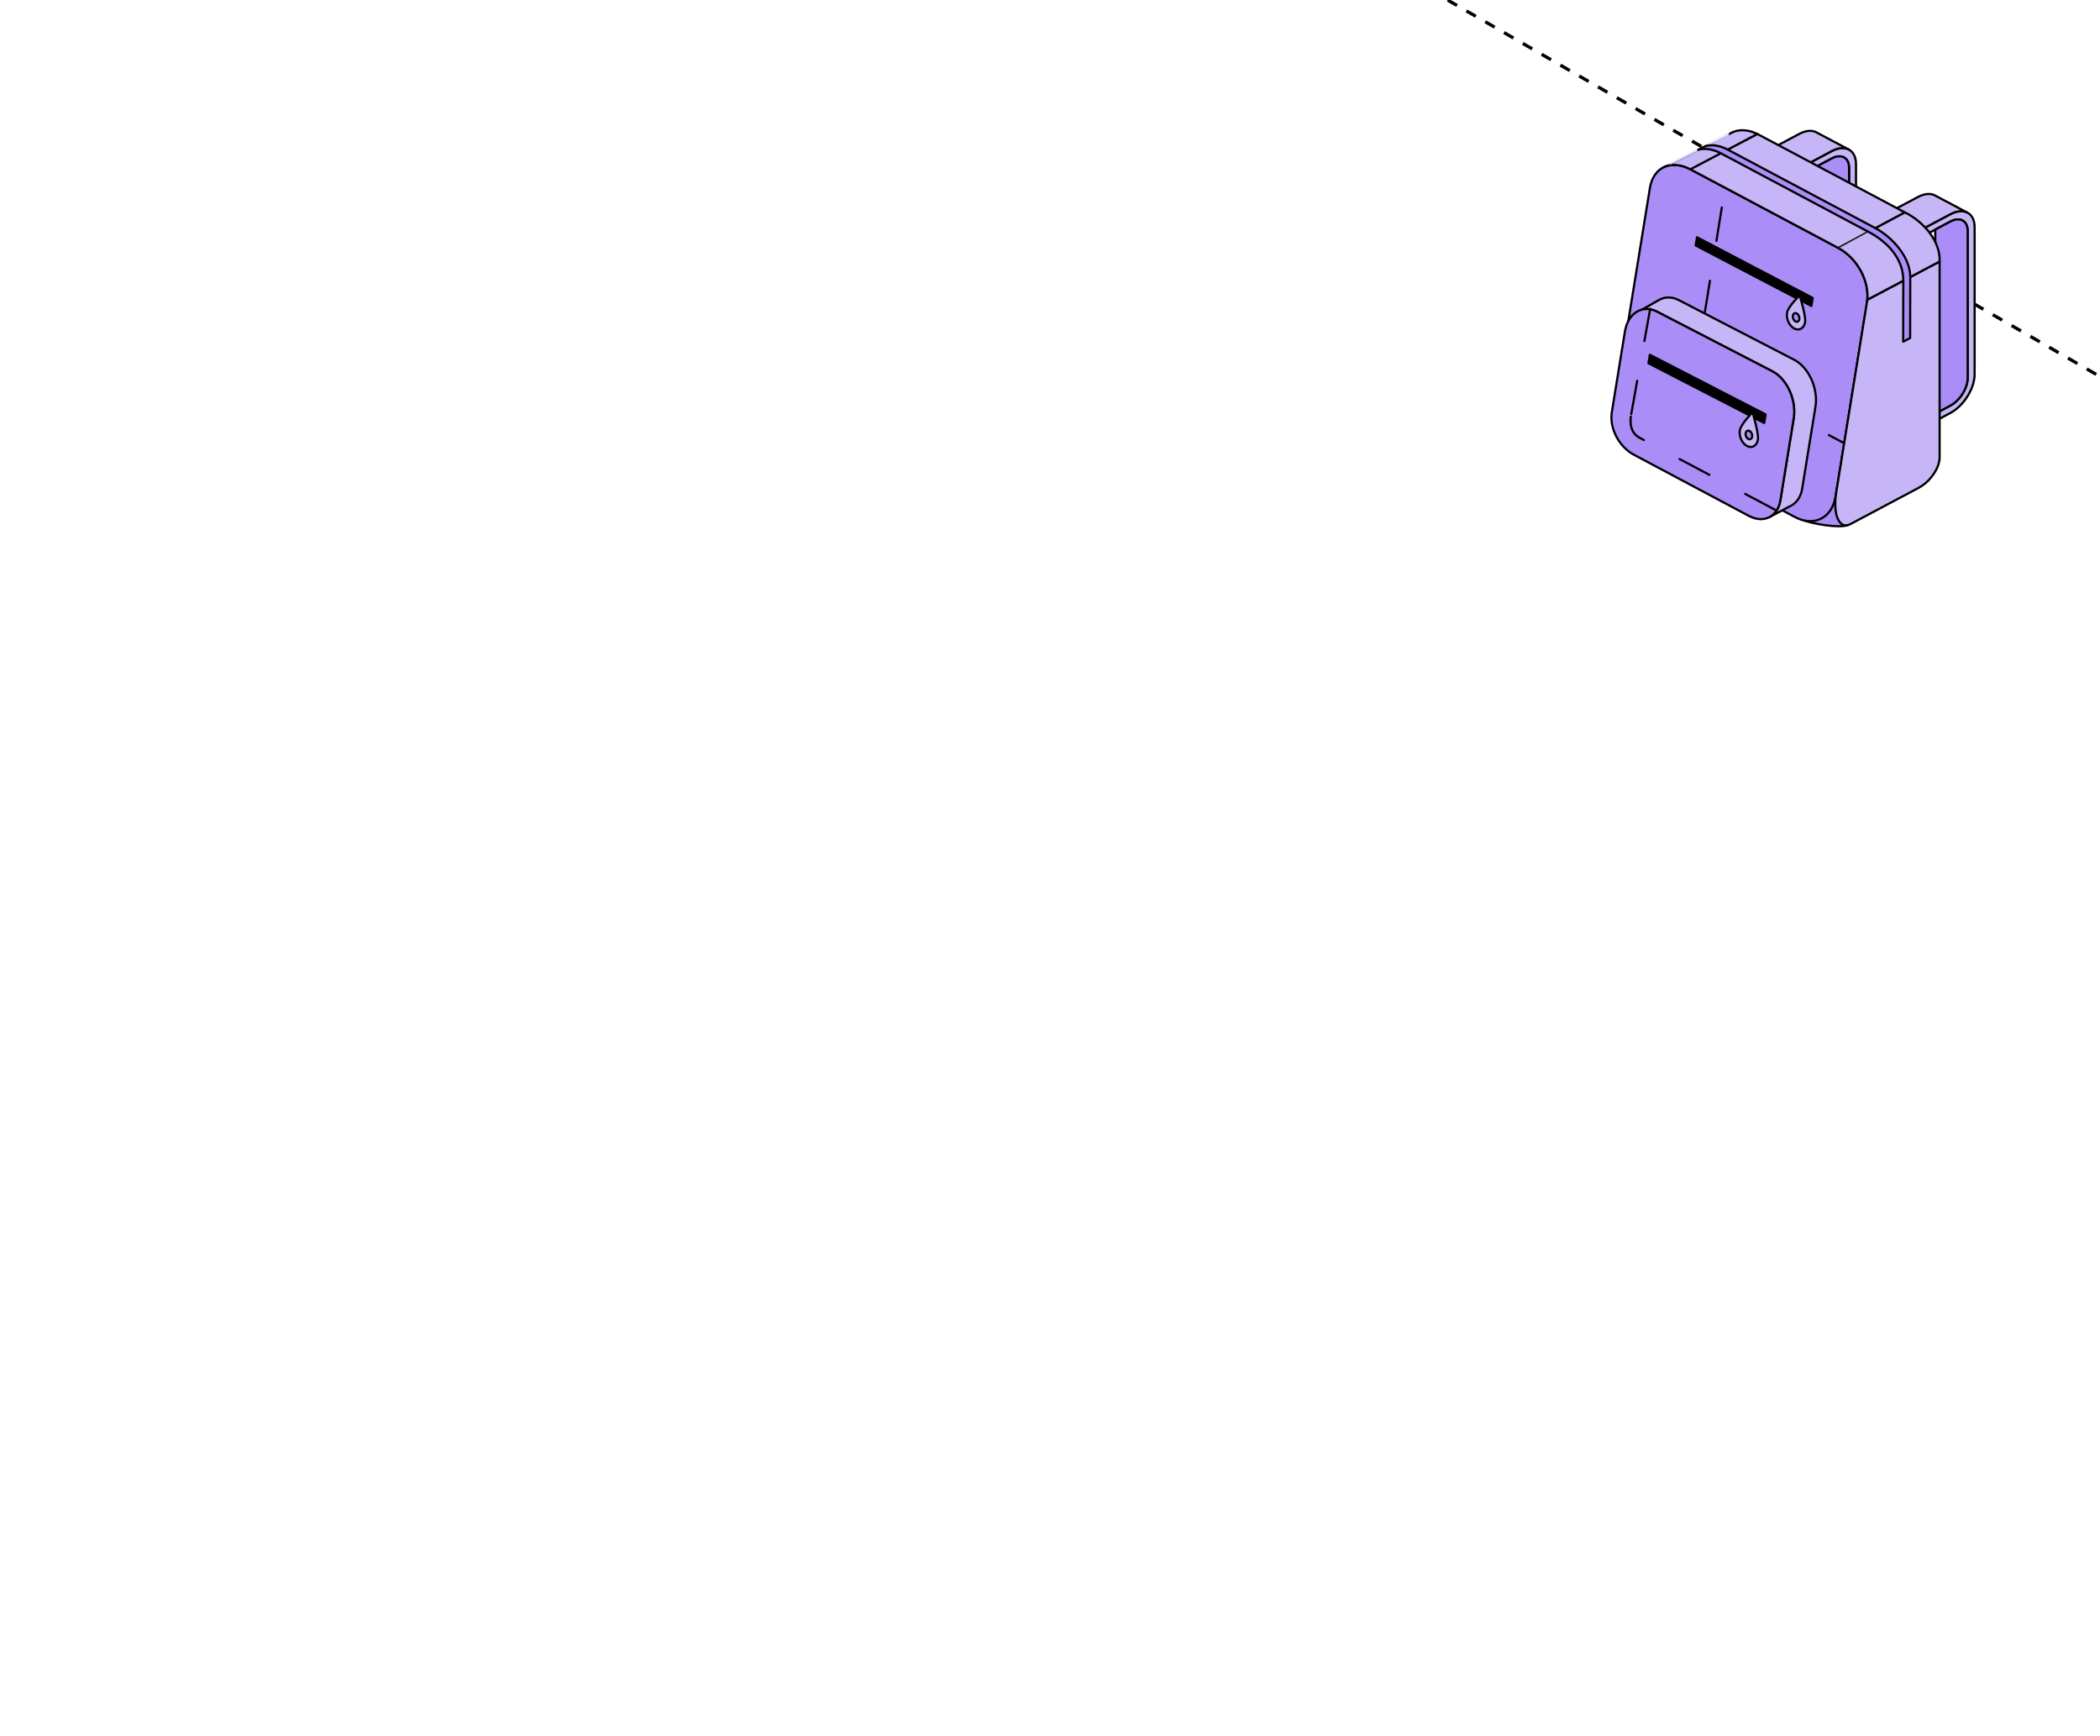 <?xml version="1.0" encoding="UTF-8"?> <svg xmlns="http://www.w3.org/2000/svg" width="387" height="320" viewBox="0 0 387 320" fill="none"><g clip-path="url(#clip0_6614_14394)"><path d="M52 -123.98L656.231 224.832" stroke="black" stroke-width="0.6" stroke-linejoin="round" stroke-dasharray="2 2"></path><path d="M351.045 80.578L359.415 76.126C361.884 74.814 363.894 71.607 363.894 68.979V41.865C363.894 39.237 361.884 38.171 359.415 39.483L351.045 43.935V45.296L359.415 40.843C361.178 39.907 362.615 40.67 362.615 42.548V69.662C362.615 71.54 361.182 73.829 359.415 74.765L351.045 79.218V80.578Z" fill="#C6B6F7" stroke="black" stroke-width="0.4" stroke-miterlimit="10" stroke-linejoin="round"></path><path d="M353.446 36.309C354.772 35.604 355.963 35.59 356.781 36.13L362.514 39.168C361.705 38.771 360.616 38.843 359.415 39.485L351.044 43.937L345.075 40.761L353.446 36.309Z" fill="#C6B6F7" stroke="black" stroke-width="0.4" stroke-miterlimit="10" stroke-linejoin="round"></path><path d="M356.644 66.484V42.314L359.413 40.842C361.175 39.905 362.613 40.668 362.613 42.546V69.66C362.613 71.538 361.18 73.827 359.413 74.764L351.042 79.216L345.073 76.04L353.444 71.587C355.206 70.651 356.644 68.358 356.644 66.484Z" fill="#AB8DF7" stroke="black" stroke-width="0.4" stroke-miterlimit="10" stroke-linejoin="round"></path><path d="M329.186 68.949L337.557 64.497C340.026 63.186 342.035 59.978 342.035 57.35V30.236C342.035 27.609 340.026 26.543 337.557 27.854L329.186 32.306V33.667L337.557 29.215C339.319 28.278 340.757 29.041 340.757 30.914V58.029C340.757 59.902 339.324 62.195 337.557 63.132L329.186 67.584V68.945V68.949Z" fill="#C6B6F7" stroke="black" stroke-width="0.4" stroke-miterlimit="10" stroke-linejoin="round"></path><path d="M331.585 24.676C332.911 23.971 334.102 23.958 334.925 24.497L340.657 27.535C339.854 27.138 338.759 27.21 337.559 27.852L329.188 32.304L323.219 29.128L331.589 24.676H331.585Z" fill="#C6B6F7" stroke="black" stroke-width="0.4" stroke-miterlimit="10" stroke-linejoin="round"></path><path d="M334.787 54.855V30.685L337.557 29.213C339.319 28.276 340.757 29.039 340.757 30.913V58.027C340.757 59.901 339.324 62.194 337.557 63.13L329.186 67.583L323.217 64.411L331.587 59.959C333.35 59.022 334.787 56.729 334.787 54.855Z" fill="#AB8DF7" stroke="black" stroke-width="0.4" stroke-miterlimit="10" stroke-linejoin="round"></path><path d="M340.543 96.777C338.955 97.415 333.862 96.554 331.959 95.747C330.057 94.944 336.607 90.55 337.982 90.63C339.357 90.71 340.543 96.773 340.543 96.773V96.777Z" fill="#AB8DF7" stroke="black" stroke-width="0.4" stroke-miterlimit="10" stroke-linejoin="round"></path><path d="M304.046 34.694C304.69 30.715 308.04 29.354 311.516 31.206C320.608 36.041 329.705 40.882 338.797 45.718C342.273 47.565 344.694 51.914 344.064 55.791C342.133 67.684 340.206 79.577 338.279 91.466C337.616 95.57 334.231 97.136 330.755 95.284C321.663 90.444 312.566 85.608 303.474 80.772C299.998 78.925 297.582 74.536 298.222 70.588C300.163 58.623 302.104 46.659 304.046 34.69V34.694Z" fill="#AB8DF7" stroke="black" stroke-width="0.4" stroke-miterlimit="10" stroke-linejoin="round"></path><path d="M354.769 89.091C353.917 88.989 353.028 88.705 352.133 88.228C341.45 82.541 330.762 76.859 320.079 71.177C315.994 69.007 313.156 63.85 313.907 59.211L319.571 24.301" stroke="black" stroke-width="0.4" stroke-miterlimit="10" stroke-linecap="round" stroke-linejoin="round" stroke-dasharray="6.22 7.46"></path><path d="M312.486 45.247C319.593 48.963 326.701 52.683 333.808 56.399C333.905 55.802 333.953 55.503 334.05 54.909C326.943 51.184 319.84 47.459 312.733 43.734C312.636 44.337 312.588 44.636 312.486 45.247Z" fill="black" stroke="black" stroke-width="0.4" stroke-miterlimit="10" stroke-linejoin="round"></path><path d="M332.659 59.374C332.844 58.254 331.648 54.453 331.648 54.453C331.648 54.453 329.508 56.514 329.329 57.638C329.145 58.762 329.74 60.074 330.66 60.551C331.58 61.029 332.475 60.498 332.659 59.374Z" fill="#C6B6F7" stroke="black" stroke-width="0.4" stroke-miterlimit="10" stroke-linejoin="round"></path><path d="M331.592 58.82C331.66 58.414 331.442 57.95 331.113 57.776C330.784 57.602 330.459 57.789 330.396 58.195C330.328 58.601 330.546 59.07 330.876 59.244C331.205 59.417 331.529 59.226 331.592 58.824V58.82Z" fill="#AB8DF7" stroke="black" stroke-width="0.4" stroke-miterlimit="10" stroke-linejoin="round"></path><path d="M354.84 89.054C356.35 87.775 357.444 85.871 357.444 84.32V48.203C357.444 48.203 347.8 53.289 344.131 55.247H344.126L338.384 90.793C337.745 94.741 338.907 97.716 341.022 96.592L353.605 89.901C354.037 89.671 354.452 89.383 354.84 89.054Z" fill="#C6B6F7" stroke="black" stroke-width="0.4" stroke-miterlimit="10" stroke-linejoin="round"></path><path d="M323.851 24.688L351.045 39.155L338.796 45.717L338.753 45.695L311.515 31.205L323.851 24.688Z" fill="#C6B6F7" stroke="black" stroke-width="0.4" stroke-miterlimit="10" stroke-linejoin="round"></path><path d="M318.708 24.691C320.078 23.785 321.932 23.754 323.85 24.691C323.85 24.691 311.528 31.218 311.514 31.209C309.679 30.232 307.883 30.16 306.498 30.883C306.484 30.883 318.708 24.686 318.708 24.686V24.691Z" fill="#C6B6F7" stroke="black" stroke-width="0.4" stroke-miterlimit="10" stroke-linejoin="round"></path><path d="M351.044 39.161C351.044 39.161 351.266 39.259 351.373 39.317C354.607 41.039 357.637 44.545 357.439 48.199C355.154 49.412 344.125 55.243 344.125 55.243C344.454 51.513 342.106 47.48 338.795 45.718C338.78 45.709 351.044 39.156 351.044 39.156V39.161Z" fill="#C6B6F7" stroke="black" stroke-width="0.4" stroke-miterlimit="10" stroke-linejoin="round"></path><path d="M314.313 26.916C315.528 26.608 316.947 26.805 318.399 27.577L345.627 42.062C348.517 43.601 352.027 47.21 352.032 51.055C352.032 51.064 352.008 62.306 352.008 62.306L350.73 62.984L350.754 51.742C350.754 47.5 347.665 44.502 344.354 42.744L317.121 28.255C315.635 27.465 314.182 27.273 312.943 27.612L314.318 26.916H314.313Z" fill="#AB8DF7" stroke="black" stroke-width="0.4" stroke-miterlimit="10" stroke-linejoin="round"></path><path d="M328.103 92.184C329.033 86.442 329.541 83.311 330.548 77.128C331.096 73.751 329.319 69.838 326.622 68.442C319.544 64.78 312.461 61.117 305.378 57.455C304.41 56.951 303.442 56.848 302.575 57.076L305.577 55.376C305.649 55.327 305.732 55.287 305.809 55.246L305.867 55.215C306.898 54.689 308.143 54.675 309.392 55.322C316.475 58.985 323.553 62.647 330.635 66.31C333.337 67.706 335.109 71.618 334.562 74.996C333.56 81.183 333.051 84.31 332.117 90.052C331.88 91.51 331.183 92.545 330.243 93.098C330.243 93.103 330.093 93.183 330.093 93.183C330.064 93.197 330.04 93.215 330.011 93.228L326.027 95.347C327.072 94.829 327.847 93.75 328.099 92.188L328.103 92.184Z" fill="#C6B6F7" stroke="black" stroke-width="0.4" stroke-miterlimit="10" stroke-linejoin="round"></path><path d="M297.038 75.938C296.549 78.962 298.403 82.384 301.099 83.811C308.163 87.572 315.231 91.328 322.295 95.089C324.987 96.521 327.591 95.312 328.104 92.18C329.034 86.439 329.542 83.307 330.549 77.124C331.097 73.747 329.32 69.835 326.623 68.438C319.545 64.776 312.462 61.113 305.379 57.451C302.683 56.054 300.005 57.701 299.453 61.087C298.446 67.287 297.943 70.392 297.042 75.933L297.038 75.938Z" fill="#AB8DF7" stroke="black" stroke-width="0.4" stroke-miterlimit="10" stroke-linejoin="round"></path><path d="M303.78 66.953C310.896 70.62 318.008 74.291 325.125 77.959C325.227 77.334 325.28 77.017 325.382 76.388C318.265 72.721 311.153 69.05 304.036 65.383C303.935 66.012 303.881 66.324 303.78 66.953Z" fill="black" stroke="black" stroke-width="0.4" stroke-miterlimit="10" stroke-linejoin="round"></path><path d="M323.961 81.032C324.145 79.899 322.969 76 322.969 76C322.969 76 320.809 78.181 320.625 79.31C320.441 80.443 321.042 81.733 321.961 82.21C322.881 82.687 323.777 82.165 323.961 81.032Z" fill="#C6B6F7" stroke="black" stroke-width="0.4" stroke-miterlimit="10" stroke-linejoin="round"></path><path d="M322.896 80.481C322.959 80.075 322.746 79.602 322.417 79.433C322.088 79.263 321.763 79.455 321.7 79.861C321.633 80.267 321.851 80.735 322.18 80.905C322.509 81.074 322.833 80.887 322.901 80.481H322.896Z" fill="#AB8DF7" stroke="black" stroke-width="0.4" stroke-miterlimit="10" stroke-linejoin="round"></path><path d="M327.093 93.947C327.093 93.947 308.333 83.974 302.03 80.621" stroke="black" stroke-width="0.4" stroke-miterlimit="10" stroke-linecap="round" stroke-linejoin="round" stroke-dasharray="6.22 7.46"></path><path d="M301.954 80.571C300.485 79.609 300.408 78.102 300.533 76.797" stroke="black" stroke-width="0.4" stroke-miterlimit="10" stroke-linecap="round" stroke-linejoin="round" stroke-dasharray="6.22 7.46"></path><path d="M300.614 76.316L304.104 56.93" stroke="black" stroke-width="0.4" stroke-miterlimit="10" stroke-linecap="round" stroke-linejoin="round" stroke-dasharray="6.22 7.46"></path></g><defs><clipPath id="clip0_6614_14394"><rect width="387" height="320" rx="16" fill="white"></rect></clipPath></defs></svg> 